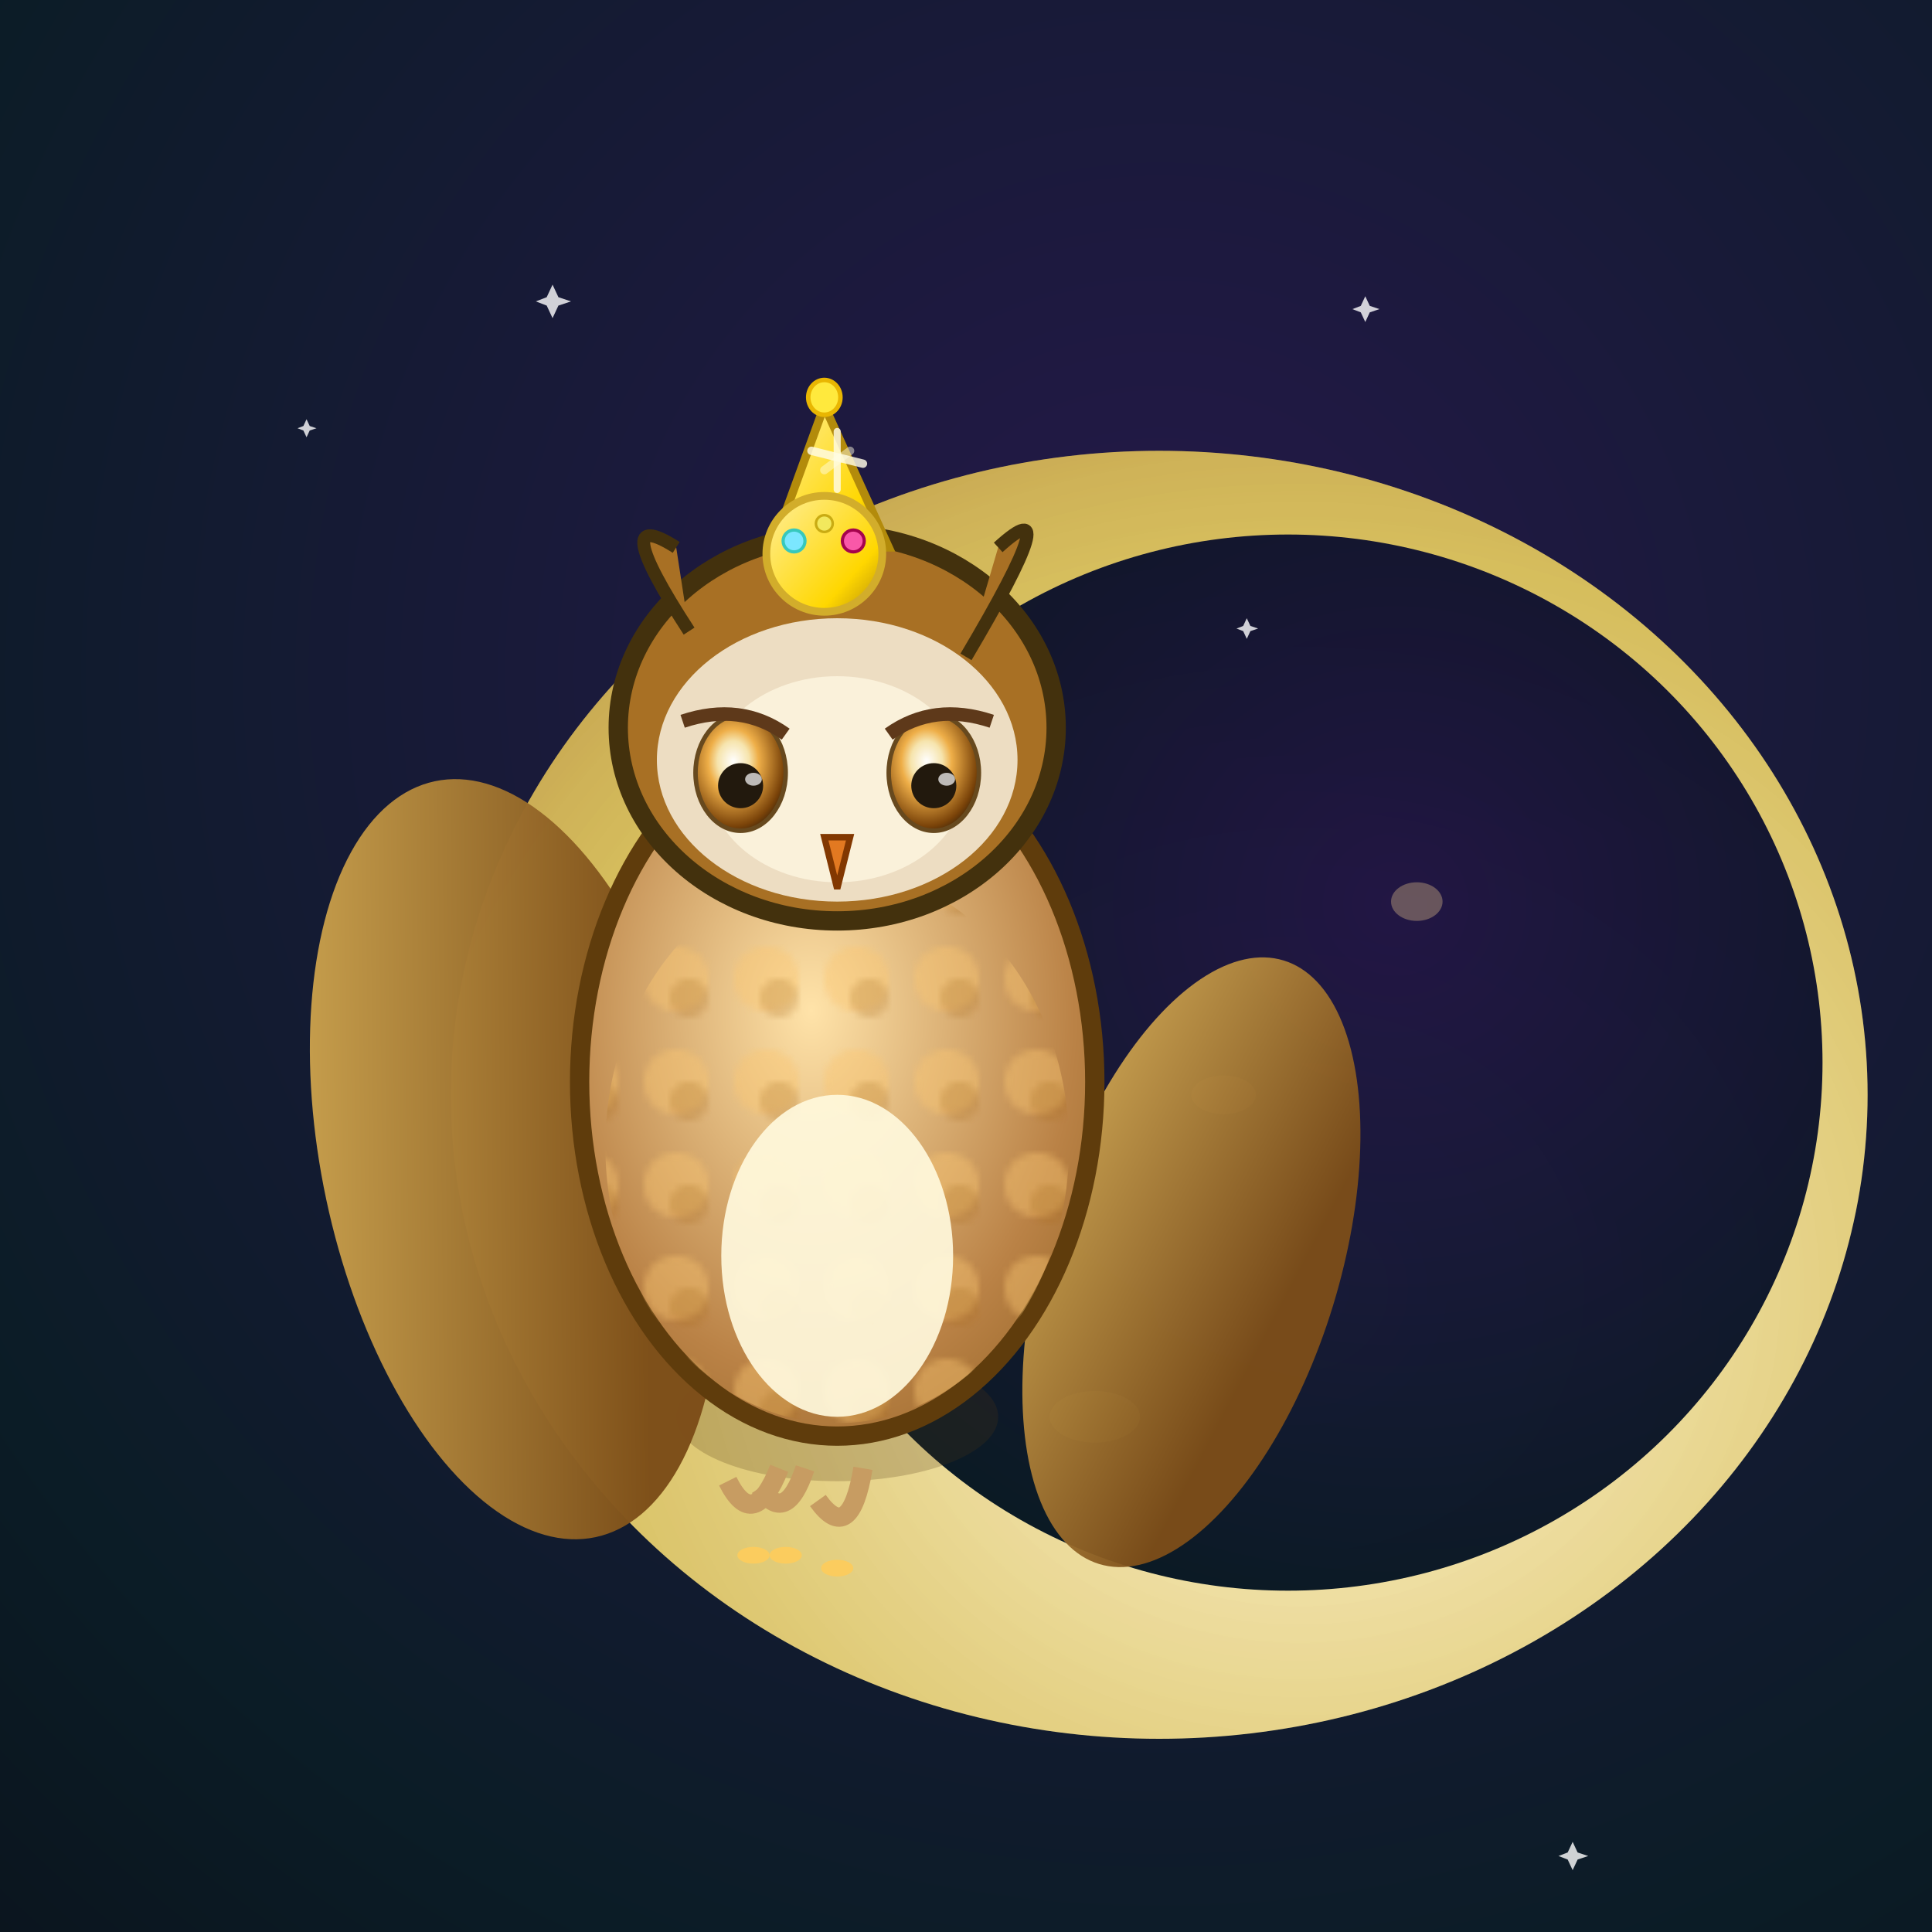 <svg viewBox="0 0 300 300" xmlns="http://www.w3.org/2000/svg">
  <defs>
    <!-- Moon gradient -->
    <radialGradient id="moonGrad" cx="60%" cy="65%" r="82%">
      <stop offset="0%" stop-color="#FFF6D8"/>
      <stop offset="70%" stop-color="#FFE26F"/>
      <stop offset="100%" stop-color="#F6C560"/>
    </radialGradient>
    <!-- Owl body gradient -->
    <radialGradient id="owlBodyGrad" cx="45%" cy="40%" r="85%">
      <stop offset="0%" stop-color="#ffe3a9"/>
      <stop offset="60%" stop-color="#ba8246"/>
      <stop offset="100%" stop-color="#865819"/>
    </radialGradient>
    <!-- Wing gradient -->
    <linearGradient id="wingGrad" x1="0%" y1="0%" x2="100%" y2="40%">
      <stop offset="0%" stop-color="#d6ad55"/>
      <stop offset="90%" stop-color="#7d4e18"/>
    </linearGradient>
    <!-- Crown gradient -->
    <linearGradient id="crownGrad" x1="0%" y1="10%" x2="100%" y2="100%">
      <stop offset="0%" stop-color="#FFED91"/>
      <stop offset="70%" stop-color="#FFD700"/>
      <stop offset="100%" stop-color="#B38B0B"/>
    </linearGradient>
    <!-- Eye gradient -->
    <radialGradient id="eyeGrad" cx="42%" cy="40%" r="70%">
      <stop offset="0%" stop-color="#fff"/>
      <stop offset="25%" stop-color="#f6e4ad"/>
      <stop offset="40%" stop-color="#eeae48"/>
      <stop offset="80%" stop-color="#7a4309"/>
      <stop offset="100%" stop-color="#22160a"/>
    </radialGradient>
    <!-- Night sky -->
    <radialGradient id="skyGrad" cx="60%" cy="35%" r="100%">
      <stop offset="0%" stop-color="#25184A"/>
      <stop offset="70%" stop-color="#0B1C26"/>
      <stop offset="100%" stop-color="#0b1019"/>
    </radialGradient>
    <!-- Moon shadow -->
    <radialGradient id="moonShadow" cx="60%" cy="65%" r="80%">
      <stop offset="0%" stop-color="#000" stop-opacity="0"/>
      <stop offset="80%" stop-color="#000" stop-opacity="0.18"/>
      <stop offset="100%" stop-color="#000" stop-opacity="0.27"/>
    </radialGradient>
    <!-- Feather pattern -->
    <pattern id="featherPat" patternUnits="userSpaceOnUse" width="14" height="16">
      <ellipse cx="7" cy="8" rx="5" ry="5" fill="#FCC873" fill-opacity="0.5"/>
      <ellipse cx="9" cy="11" rx="3" ry="3" fill="#AC6E24" fill-opacity="0.3"/>
    </pattern>
    <!-- Sparkle star -->
    <g id="star">
      <polygon points="2,0 2.7,1.5 4.2,2 2.7,2.5 2,4 1.3,2.5 0,2 1.3,1.5" fill="#fff" opacity="0.8"/>
    </g>
  </defs>
  <!-- Night sky background -->
  <rect x="0" y="0" width="300" height="300" fill="url(#skyGrad)"/>
  <!-- Crescent moon -->
  <g>
    <ellipse cx="180" cy="170" rx="110" ry="100" fill="url(#moonGrad)" />
    <ellipse cx="200" cy="165" rx="83" ry="82" fill="url(#skyGrad)" />
    <ellipse cx="180" cy="170" rx="110" ry="100" fill="url(#moonShadow)" />
  </g>
  <!-- Decorative blocks for moon craters -->
  <ellipse cx="135" cy="120" rx="8" ry="5" fill="#FFE6AD" opacity="0.45"/>
  <ellipse cx="170" cy="220" rx="7" ry="4" fill="#F8D77D" opacity="0.31"/>
  <ellipse cx="220" cy="140" rx="4" ry="3" fill="#FFDB93" opacity="0.32"/>
  <ellipse cx="190" cy="170" rx="5" ry="3" fill="#D7C683" opacity="0.25"/>
  <!-- Owl shadow on moon -->
  <ellipse cx="130" cy="220" rx="25" ry="10" fill="#503813" opacity="0.23"/>
  <!-- Owl group -->
  <g>
    <!-- Left wing -->
    <ellipse cx="80" cy="180" rx="30" ry="60" fill="url(#wingGrad)" opacity="0.98" transform="rotate(-12 80 180)"/>
    <!-- Right wing (folded) -->
    <ellipse cx="185" cy="196" rx="23" ry="49" fill="url(#wingGrad)" opacity="0.95" transform="rotate(17 185 196)"/>
    <!-- Body outline -->
    <ellipse cx="130" cy="168" rx="40" ry="55" fill="url(#owlBodyGrad)" stroke="#5f3c0c" stroke-width="3"/>
    <!-- Feather pattern overlay -->
    <ellipse cx="130" cy="178" rx="36" ry="43" fill="url(#featherPat)" opacity="0.85"/>
    <!-- Belly oval -->
    <ellipse cx="130" cy="195" rx="18" ry="25" fill="#fff8dc" opacity="0.92" />
    <!-- Head -->
    <ellipse cx="130" cy="113" rx="34" ry="30" fill="#a87024" stroke="#43310d" stroke-width="3"/>
    <!-- Ear tufts -->
    <path d="M105 85 Q94 78 107 98" fill="#a87024" stroke="#43310d" stroke-width="2"/>
    <path d="M155 85 Q166 75 150 102" fill="#a87024" stroke="#43310d" stroke-width="2"/>
    <!-- Face disc -->
    <ellipse cx="130" cy="118" rx="28" ry="22" fill="#fef8ea" opacity="0.8"/>
    <ellipse cx="130" cy="121" rx="20" ry="16" fill="#fff8e3" opacity="0.72"/>
    <!-- Left Eye -->
    <g>
      <ellipse cx="115" cy="120" rx="7" ry="9" fill="url(#eyeGrad)" stroke="#67491e" stroke-width="0.7"/>
      <ellipse cx="115" cy="122" rx="3.5" ry="3.5" fill="#22190d"/>
      <ellipse cx="117" cy="121" rx="1.3" ry="1" fill="#fff" opacity="0.7"/>
    </g>
    <!-- Right Eye -->
    <g>
      <ellipse cx="145" cy="120" rx="7" ry="9" fill="url(#eyeGrad)" stroke="#67491e" stroke-width="0.7"/>
      <ellipse cx="145" cy="122" rx="3.5" ry="3.5" fill="#22190d"/>
      <ellipse cx="147" cy="121" rx="1.3" ry="1" fill="#fff" opacity="0.7"/>
    </g>
    <!-- Eyebrows -->
    <path d="M106 112 Q115 109 122 114" stroke="#5e391a" stroke-width="2.1" fill="none"/>
    <path d="M154 112 Q145 109 138 114" stroke="#5e391a" stroke-width="2.1" fill="none"/>
    <!-- Beak -->
    <polygon points="128,130 132,130 130,138" fill="#e27921" stroke="#823801" stroke-width="1"/>
    <!-- Talons -->
    <g>
      <path d="M113 230 Q117 238 121 228" stroke="#c79c62" stroke-width="3" fill="none"/>
      <ellipse cx="117" cy="241.5" rx="2.5" ry="1.3" fill="#FBCC5E"/>
      <path d="M118 231 Q122 237 125 228" stroke="#c79c62" stroke-width="3" fill="none"/>
      <ellipse cx="122" cy="241.5" rx="2.5" ry="1.3" fill="#FBCC5E"/>
      <path d="M127 233 Q132 240 134 228" stroke="#c79c62" stroke-width="3" fill="none"/>
      <ellipse cx="130" cy="243.5" rx="2.5" ry="1.3" fill="#FBCC5E"/>
    </g>
  </g>
  <!-- Crown group -->
  <g transform="translate(115,77)">
    <polygon points="5,8 13,-14 23,8" fill="url(#crownGrad)" stroke="#b38b0b" stroke-width="1.3"/>
    <ellipse cx="13" cy="-15.3" rx="2.5" ry="2.7" fill="#ffe93d" stroke="#e9b602" stroke-width="0.7"/>
    <circle cx="13" cy="9" r="9" fill="url(#crownGrad)" stroke="#d2ad2b" stroke-width="1.2"/>
    <!-- gems -->
    <circle cx="8.3" cy="7" r="1.7" fill="#7BE7FF" stroke="#37C8BC" stroke-width="0.5"/>
    <circle cx="17.5" cy="7" r="1.7" fill="#F958A8" stroke="#A5034E" stroke-width="0.5"/>
    <circle cx="13" cy="4.3" r="1.3" fill="#f2e85d" stroke="#c9ab13" stroke-width="0.4"/>
  </g>
  <!-- Stars (scattered) -->
  <use href="#star" x="64" y="34" transform="scale(1.3)" />
  <use href="#star" x="210" y="46" transform="scale(1)" />
  <use href="#star" x="240" y="120" transform="scale(0.8)"/>
  <use href="#star" x="66" y="93" transform="scale(0.7)"/>
  <use href="#star" x="52" y="210" transform="scale(1.7)"/>
  <use href="#star" x="220" y="260" transform="scale(1.1)"/>
  <use href="#star" x="272" y="83" transform="scale(1.4)" />
  <!-- Sparkle by crown -->
  <g>
    <line x1="126" y1="70" x2="134" y2="72" stroke="#fffce3" stroke-width="1.3" stroke-linecap="round" opacity="0.83"/>
    <line x1="130" y1="67" x2="130" y2="76" stroke="#fffce3" stroke-width="1.1" stroke-linecap="round" opacity="0.83"/>
    <line x1="128" y1="73" x2="132" y2="70" stroke="#fffce3" stroke-width="1.3" stroke-linecap="round" opacity="0.48"/>
  </g>
</svg>